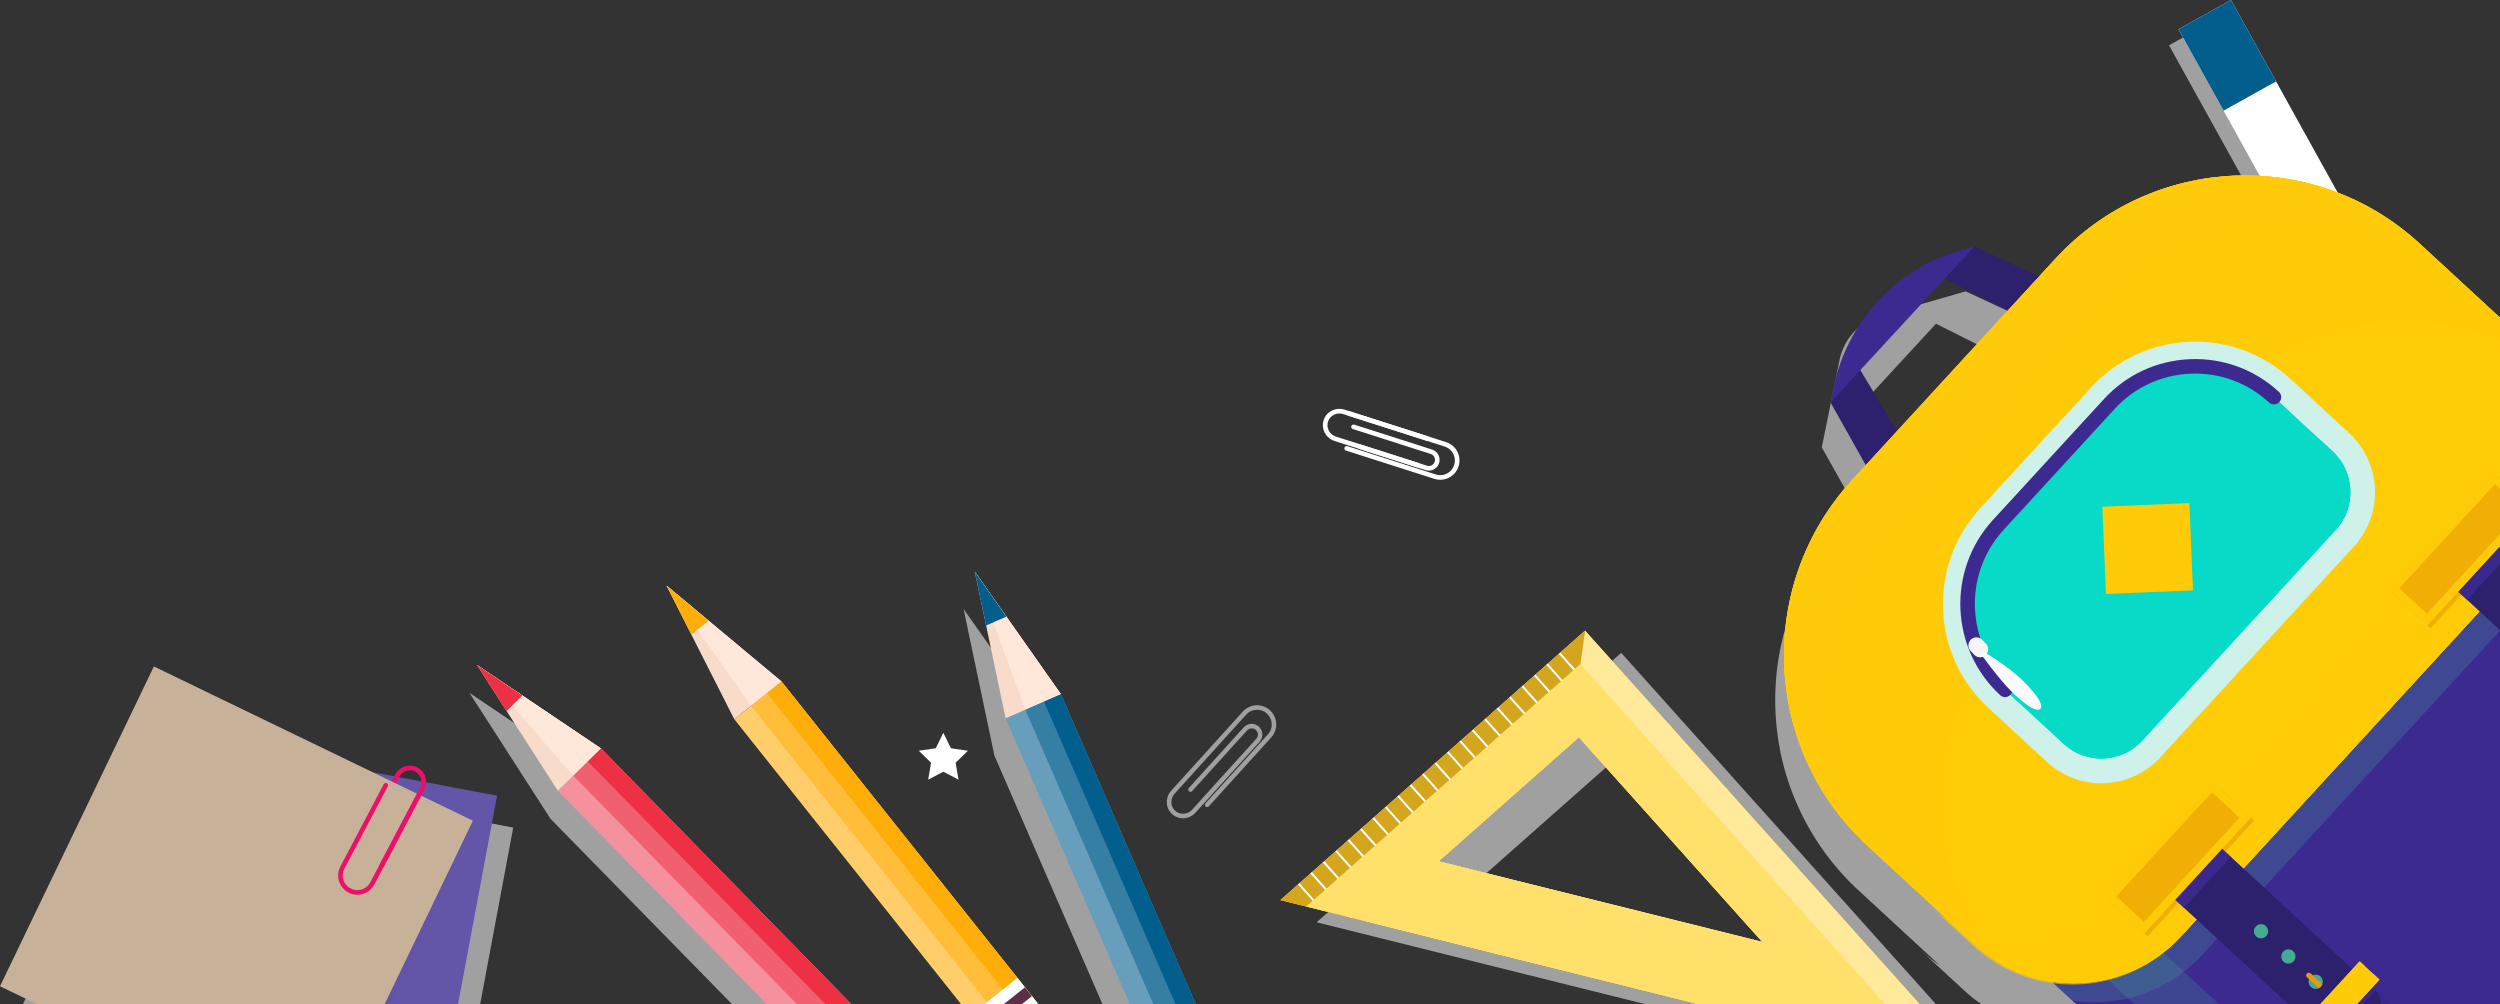 <?xml version="1.0" encoding="UTF-8"?><svg xmlns="http://www.w3.org/2000/svg" viewBox="0 0 1412.59 567.51"><rect x="0" y="0" width="1412.59" height="567.51" fill="#333333" stroke="none"/><defs><style>.cls-1{opacity:.24;}.cls-1,.cls-2,.cls-3,.cls-4,.cls-5,.cls-6,.cls-7,.cls-8,.cls-9,.cls-10,.cls-11,.cls-12{mix-blend-mode:multiply;}.cls-1,.cls-13,.cls-14{fill:#44ab92;}.cls-15,.cls-10{fill:#e79b04;}.cls-16{fill:#ffea9c;}.cls-16,.cls-17,.cls-18,.cls-14,.cls-19,.cls-20{mix-blend-mode:screen;}.cls-21{fill:#fff;}.cls-22{fill:#ee3045;}.cls-2{opacity:.42;}.cls-2,.cls-23{fill:#6355a7;}.cls-24,.cls-18,.cls-6,.cls-11{fill:#3c2a91;}.cls-3,.cls-17,.cls-25,.cls-7,.cls-8{fill:#ffcb08;}.cls-26{fill:#357ea4;}.cls-4{fill:#bf9806;}.cls-4,.cls-10{opacity:.6;}.cls-27{fill:#5a2f47;}.cls-28{isolation:isolate;}.cls-18{opacity:.72;}.cls-29{fill:#f5f6f5;}.cls-30{fill:#ffce6b;}.cls-31{fill:#c7b299;}.cls-14{opacity:.21;}.cls-5,.cls-12{fill:#ffe8d9;}.cls-32{fill:#f9dbca;}.cls-33{fill:#679ebb;}.cls-34{fill:#ee0f6a;}.cls-35{fill:#2d206d;}.cls-36{fill:#ffad08;}.cls-37{fill:#cef1ea;}.cls-38,.cls-20,.cls-39{fill:#07dbc8;}.cls-19{fill:#ffc310;opacity:.17;}.cls-40{fill:#ffe06b;}.cls-41{fill:#fbfbfb;}.cls-42{fill:#f16071;}.cls-43{fill:#fbffff;}.cls-6{opacity:.1;}.cls-7{opacity:.53;}.cls-44{fill:#025e8d;}.cls-8{opacity:.62;}.cls-9{fill:#bbb;opacity:.8;}.cls-45{fill:#ffbd39;}.cls-46{fill:#f5919c;}.cls-11{opacity:.85;}.cls-12{opacity:.19;}.cls-39{mix-blend-mode:overlay;}</style></defs><g class="cls-28"><g id="Ebene_2"><g id="Books"><g><g><polygon class="cls-9" points="1234.9 20.4 1255.23 9.08 1262.31 21.85 1315.85 118.48 1286.19 134.99 1251.06 71.6 1251.06 71.6 1225.57 25.6 1225.57 25.6 1225.57 25.6 1234.9 20.4"/><g><polygon class="cls-21" points="1230.92 16.52 1291.54 125.91 1321.2 109.4 1260.58 0 1230.92 16.52"/><polygon class="cls-44" points="1286.07 46 1256.41 62.52 1230.92 16.52 1260.58 0 1286.07 46"/></g></g><path class="cls-9" d="M685.31,448.31s0,0,0,0l26.41-29.17c2.24-2.48,2.06-6.32-.41-8.57-1.2-1.09-2.75-1.65-4.36-1.57-1.62,.08-3.1,.78-4.19,1.98l-31.05,34.3c-.31,.34-.4,.8-.28,1.21,.06,.22,.19,.43,.37,.6,.52,.47,1.33,.43,1.8-.09l31.05-34.3c.63-.7,1.49-1.1,2.43-1.15,.94-.05,1.83,.28,2.53,.91,1.43,1.3,1.54,3.53,.24,4.96l-3.21,3.55s0,0,0,0l-22.41,24.76-.79,.87h0s-9.84,10.87-9.84,10.87c-1.43,1.58-3.46,2.43-5.55,2.32-1.53-.08-2.93-.67-4.06-1.69-1.32-1.2-2.08-2.86-2.14-4.67-.06-1.83,.59-3.59,1.84-4.97l33.04-36.49s0,0,0,0l7.42-8.2c1.49-1.64,3.52-2.61,5.73-2.71,2.21-.11,4.33,.65,5.97,2.15,1.38,1.25,2.28,2.89,2.59,4.72,.44,2.55-.3,5.1-2.03,7.01l-35.26,38.95c-.47,.52-.43,1.33,.09,1.8,.52,.47,1.33,.43,1.8-.09l35.26-38.95c2.26-2.5,3.23-5.84,2.65-9.17-.42-2.4-1.59-4.53-3.39-6.17-2.14-1.95-4.91-2.95-7.81-2.81-2.89,.14-5.55,1.4-7.5,3.55l-38.54,42.58s0,0,0,0l-1.92,2.12c-1.7,1.87-2.58,4.28-2.5,6.78,.03,.76,.14,1.51,.34,2.22,.46,1.63,1.36,3.1,2.63,4.26,1.54,1.4,3.54,2.23,5.63,2.35,2.86,.15,5.62-.99,7.57-3.15l9.84-10.87Z"/><g><path class="cls-21" d="M807.35,265.92c-.62,0-1.25-.1-1.86-.29l-37.44-11.98c-.69-.22-1.06-.95-.85-1.64,.22-.69,.95-1.06,1.64-.85l37.44,11.98c.88,.28,1.82,.2,2.65-.22,.83-.43,1.44-1.15,1.72-2.04,.58-1.83-.43-3.8-2.25-4.38l-44.02-14.08c-.69-.22-1.06-.95-.85-1.64,.22-.69,.95-1.06,1.64-.85l44.02,14.08c3.2,1.02,4.97,4.46,3.95,7.66-.49,1.55-1.56,2.82-3.01,3.57-.87,.45-1.82,.68-2.78,.68Z"/><path class="cls-21" d="M813.82,271.1c-1.11,0-2.23-.17-3.32-.52l-49.98-15.99c-.69-.22-1.06-.95-.85-1.64,.22-.69,.95-1.06,1.64-.85l49.98,15.99c2.44,.78,5.06,.4,7.18-1.06,1.53-1.05,2.63-2.54,3.2-4.31,.67-2.11,.48-4.35-.53-6.32-1.01-1.96-2.73-3.42-4.83-4.09l-54.64-17.48c-.69-.22-1.06-.95-.85-1.64,.22-.69,.95-1.06,1.64-.85l54.64,17.48c2.76,.88,5.02,2.8,6.35,5.38,1.33,2.58,1.58,5.53,.7,8.3-.74,2.33-2.2,4.29-4.21,5.67-1.84,1.26-3.97,1.91-6.13,1.91Z"/><path class="cls-21" d="M801.34,264.23c-.13,0-.27-.02-.4-.06l-46.83-14.98c-2.78-.89-4.97-2.94-6.02-5.62-.78-1.99-.85-4.11-.21-6.13,.75-2.37,2.41-4.3,4.66-5.42,2.24-1.12,4.8-1.31,7.21-.54l46.83,14.98c.69,.22,1.06,.95,.85,1.64-.22,.69-.96,1.06-1.64,.85l-46.83-14.98c-1.76-.56-3.62-.43-5.25,.39-1.61,.81-2.8,2.18-3.34,3.88-.46,1.44-.41,2.96,.15,4.38,.76,1.95,2.36,3.44,4.39,4.08l46.83,14.98c.69,.22,1.06,.95,.85,1.64-.18,.55-.69,.91-1.24,.91Z"/></g><g><path class="cls-9" d="M249.49,457.22c-.71-2.41-2.3-4.38-4.49-5.53-1.84-.97-3.98-1.28-6.04-.87-.94,.19-1.84,.52-2.68,.98,0,0,0,0,0,0-1.65,.9-2.99,2.27-3.88,3.96l-.48,.92-12.18-2.29-123.67-59.79L12.88,567.51H271.29l18.7-99.91-40.13-7.55c.01-.95-.11-1.9-.38-2.83Zm-14.94-.06l.11-.22c.65-1.24,1.64-2.25,2.85-2.91,0,0,0,0,0,0,.62-.34,1.27-.58,1.95-.71,1.5-.3,3.01-.09,4.35,.62,1.57,.83,2.72,2.25,3.23,3.99,.16,.53,.24,1.08,.27,1.62l-12.76-2.4Z"/><polygon class="cls-23" points="55.15 567.51 258.79 567.51 280.87 449.58 84.16 412.57 55.15 567.51"/><polygon class="cls-2" points="84.16 412.57 55.15 567.51 221.19 567.51 267.21 463.73 182.1 431 84.16 412.57"/><path class="cls-34" d="M223.19,441.94c-.21,0-.41-.05-.61-.15-.64-.34-.88-1.13-.55-1.76l1.21-2.3c.89-1.69,2.23-3.06,3.89-3.97,.63-.35,1.42-.12,1.77,.52,.35,.63,.12,1.42-.52,1.77-1.2,.66-2.18,1.66-2.84,2.9l-1.21,2.3c-.23,.44-.69,.7-1.16,.7Z"/><g><path class="cls-34" d="M203.43,494.48c-.98,0-1.95-.24-2.83-.71-2.97-1.57-4.1-5.26-2.54-8.24l18.35-34.83c.34-.64,1.13-.88,1.76-.55,.64,.34,.88,1.13,.55,1.76l-18.35,34.83c-.9,1.7-.25,3.82,1.45,4.71,.82,.43,1.76,.52,2.64,.25,.89-.27,1.62-.88,2.05-1.7l21.58-40.95c.34-.64,1.13-.88,1.76-.55,.64,.34,.88,1.13,.55,1.76l-21.58,40.95c-.76,1.44-2.03,2.5-3.59,2.98-.59,.18-1.2,.27-1.8,.27Z"/><path class="cls-34" d="M201.45,483.21c-.21,0-.41-.05-.61-.15-.64-.34-.88-1.13-.55-1.76l21.75-41.28c.34-.64,1.13-.88,1.76-.55,.64,.34,.88,1.13,.55,1.76l-21.75,41.28c-.23,.44-.69,.7-1.16,.7Z"/></g><polygon class="cls-31" points="0 557.28 21.17 567.51 217.28 567.51 267.21 463.73 86.95 376.57 0 557.28"/><path class="cls-34" d="M201.91,505.58c-1.74,0-3.47-.43-5.06-1.27-2.16-1.14-3.83-2.92-4.83-5.15-1.39-3.09-1.28-6.57,.3-9.56l24.5-46.51c.34-.64,1.13-.88,1.76-.55,.64,.34,.88,1.13,.55,1.76l-24.5,46.51c-1.2,2.27-1.28,4.93-.22,7.27,.76,1.69,2.03,3.04,3.67,3.91,1.95,1.03,4.18,1.24,6.29,.59,2.11-.65,3.83-2.09,4.86-4.04l26.79-50.84c.34-.64,1.13-.88,1.76-.55,.64,.34,.88,1.13,.55,1.76l-26.79,50.84c-1.35,2.57-3.63,4.46-6.4,5.32-1.06,.33-2.14,.49-3.22,.49Z"/><path class="cls-34" d="M215.53,490.67c-.21,0-.41-.05-.61-.15-.64-.34-.88-1.13-.55-1.76l22.96-43.58c.34-.64,1.13-.88,1.76-.55,.64,.34,.88,1.13,.55,1.76l-22.96,43.58c-.23,.44-.69,.7-1.16,.7Z"/><path class="cls-34" d="M238.49,447.1c-.21,0-.41-.05-.61-.15-.64-.34-.88-1.13-.55-1.76,.86-1.64,1.06-3.5,.54-5.25-.51-1.74-1.65-3.15-3.22-3.98-1.33-.71-2.83-.92-4.32-.62-.68,.14-1.33,.38-1.95,.71-.63,.35-1.42,.12-1.77-.52-.35-.63-.12-1.42,.52-1.77,.85-.46,1.75-.79,2.69-.98,2.06-.41,4.21-.1,6.06,.87,2.2,1.16,3.79,3.13,4.5,5.55,.7,2.4,.44,4.96-.74,7.2-.23,.44-.69,.7-1.16,.7Z"/></g><g><path class="cls-9" d="M1412.59,209.44l-50.12-46.26c-.49-.45-.98-.89-1.47-1.34-.15-.14-.3-.27-.46-.41-.34-.3-.68-.61-1.02-.9-.19-.16-.38-.33-.56-.49-.31-.27-.62-.53-.93-.8-.2-.17-.41-.34-.61-.51-.3-.25-.6-.5-.9-.75-.21-.17-.42-.35-.63-.52-.3-.24-.59-.48-.89-.72-.21-.17-.43-.35-.65-.52-.3-.24-.59-.47-.89-.7-.22-.17-.43-.34-.65-.51-.3-.23-.6-.47-.91-.7-.21-.16-.43-.33-.64-.49-.31-.24-.62-.47-.94-.7-.21-.15-.41-.31-.62-.46-.33-.24-.67-.49-1-.73-.19-.14-.38-.27-.57-.41-.39-.28-.77-.55-1.16-.82-.14-.1-.28-.19-.41-.29-.53-.37-1.07-.73-1.6-1.1-.04-.03-.08-.05-.12-.08-.49-.33-.98-.66-1.48-.98-.17-.11-.34-.22-.51-.33-.37-.24-.74-.48-1.11-.71-.2-.13-.4-.25-.6-.38-.34-.21-.68-.43-1.02-.64-.22-.13-.43-.27-.65-.4-.33-.2-.66-.4-.99-.6-.22-.13-.45-.27-.67-.4-.33-.19-.65-.38-.98-.58-.23-.13-.45-.26-.68-.39-.33-.19-.66-.38-.98-.56-.22-.13-.45-.25-.68-.38-.33-.19-.67-.37-1.01-.55-.22-.12-.44-.24-.66-.36-.35-.19-.7-.37-1.05-.56-.21-.11-.42-.22-.63-.33-.38-.2-.76-.39-1.14-.59-.18-.09-.36-.19-.54-.28-.47-.24-.94-.47-1.41-.71-.09-.05-.18-.09-.28-.14-.57-.28-1.15-.56-1.73-.83-.06-.03-.13-.06-.2-.09-.5-.24-1.01-.47-1.51-.71-.17-.08-.34-.15-.51-.23-.4-.18-.8-.36-1.2-.54-.2-.09-.41-.18-.62-.27-.37-.16-.74-.32-1.11-.48-.22-.09-.44-.19-.66-.28-.36-.15-.72-.3-1.08-.45-.23-.09-.45-.18-.68-.28-.36-.15-.71-.29-1.07-.43-.23-.09-.45-.18-.68-.27-.36-.14-.72-.28-1.08-.42-.22-.09-.45-.17-.67-.25-.37-.14-.74-.28-1.11-.41-.21-.08-.43-.16-.64-.24-.39-.14-.78-.28-1.17-.42-.2-.07-.39-.14-.59-.21-.43-.15-.87-.3-1.31-.45-.15-.05-.3-.1-.46-.15-1.19-.4-2.39-.78-3.6-1.15-.07-.02-.13-.04-.2-.06-.53-.16-1.05-.32-1.58-.47-.16-.05-.33-.09-.49-.14-.43-.12-.86-.25-1.3-.37-.2-.05-.39-.11-.59-.16-.4-.11-.81-.22-1.21-.32-.21-.06-.42-.11-.64-.16-.39-.1-.78-.2-1.17-.3-.22-.05-.44-.11-.66-.16-.39-.09-.77-.19-1.16-.28-.22-.05-.44-.1-.66-.15-.39-.09-.78-.18-1.18-.27-.21-.05-.43-.09-.64-.14-.4-.09-.81-.17-1.21-.26-.2-.04-.4-.08-.6-.13-.43-.09-.86-.17-1.3-.26-.17-.03-.34-.07-.52-.1-.5-.1-1-.19-1.5-.28-.11-.02-.21-.04-.32-.06-1.24-.22-2.48-.42-3.72-.61-.06,0-.13-.02-.19-.03-.54-.08-1.09-.16-1.63-.23-.15-.02-.3-.04-.46-.06-.46-.06-.92-.12-1.38-.18-.19-.02-.37-.04-.56-.07-.43-.05-.85-.1-1.28-.15-.2-.02-.4-.04-.61-.07-.41-.04-.83-.09-1.24-.13-.21-.02-.42-.04-.62-.06-.41-.04-.82-.08-1.23-.11-.21-.02-.41-.04-.62-.05-.42-.03-.83-.07-1.25-.1-.2-.01-.4-.03-.6-.04-.43-.03-.87-.06-1.3-.08-.18-.01-.36-.02-.54-.03-.47-.03-.94-.05-1.41-.07-.14,0-.29-.01-.43-.02-.57-.02-1.13-.05-1.7-.06-.05,0-.09,0-.14,0-1.26-.04-2.52-.06-3.78-.07-.07,0-.14,0-.21,0-.54,0-1.09,0-1.63,0-.15,0-.3,0-.45,0-.47,0-.93,.01-1.4,.02-.18,0-.36,0-.54,.01-.44,.01-.87,.02-1.31,.04-.2,0-.39,.01-.59,.02-.42,.02-.85,.03-1.27,.05-.2,0-.4,.02-.6,.03-.42,.02-.84,.04-1.26,.07-.2,.01-.39,.02-.59,.04-.43,.03-.85,.06-1.28,.09-.19,.01-.38,.03-.57,.04-.45,.03-.89,.07-1.34,.11-.17,.01-.33,.03-.5,.04-.49,.04-.98,.09-1.47,.14-.12,.01-.24,.02-.36,.03-1.2,.12-2.41,.26-3.61,.41,0,0-.01,0-.02,0-.6,.07-1.19,.15-1.79,.23,0,0,0,0,0,0-.55,.08-1.09,.15-1.64,.24-1.19,.18-2.37,.37-3.55,.57,0,0,0,0,0,0-.58,.1-1.15,.2-1.72,.31-1.15,.21-2.29,.44-3.44,.69-2.29,.49-4.57,1.03-6.83,1.62,0,0,0,0,0,0-.72,.19-1.44,.39-2.16,.59-.19,.05-.39,.11-.58,.17-.61,.17-1.23,.35-1.84,.54-.12,.04-.24,.07-.36,.11-.71,.21-1.42,.44-2.13,.66-.18,.06-.36,.12-.54,.17-.58,.19-1.15,.38-1.73,.57-.17,.06-.33,.11-.5,.17-.7,.24-1.41,.48-2.11,.73-.15,.05-.29,.11-.44,.16-.58,.21-1.16,.42-1.74,.64-.19,.07-.37,.14-.56,.21-.7,.27-1.4,.54-2.1,.81-.07,.03-.14,.06-.21,.09-.63,.25-1.27,.51-1.9,.78-.19,.08-.38,.16-.57,.24-.63,.27-1.26,.54-1.89,.81-.07,.03-.14,.06-.21,.09-.69,.3-1.38,.61-2.06,.93-.18,.08-.36,.17-.54,.25-.56,.26-1.13,.53-1.69,.8-.14,.07-.28,.13-.42,.2-.68,.33-1.35,.66-2.02,1-.16,.08-.32,.16-.47,.24-.55,.28-1.09,.56-1.64,.85-.17,.09-.34,.18-.51,.27-.67,.35-1.33,.71-2,1.07-.11,.06-.22,.12-.33,.18-.57,.31-1.13,.63-1.7,.95-.18,.1-.36,.21-.54,.31-.66,.38-1.32,.77-1.98,1.16,0,0,0,0,0,0-.66,.39-1.31,.79-1.96,1.19-.18,.11-.35,.22-.53,.33-.55,.35-1.11,.7-1.66,1.05-.11,.07-.21,.14-.32,.2-.64,.42-1.28,.84-1.91,1.26-.16,.11-.32,.22-.48,.33-.52,.35-1.03,.7-1.54,1.06-.15,.1-.3,.21-.44,.31-.63,.44-1.25,.88-1.87,1.33-.13,.09-.26,.19-.39,.28-.51,.38-1.03,.76-1.54,1.14-.16,.12-.33,.25-.49,.37-.62,.47-1.23,.94-1.84,1.42-.06,.05-.13,.1-.19,.15-.56,.44-1.11,.88-1.66,1.32-.17,.13-.33,.27-.5,.4-.55,.45-1.09,.9-1.64,1.36-.06,.05-.12,.1-.19,.15-.6,.5-1.19,1.01-1.78,1.53-.16,.14-.31,.27-.47,.41-.49,.43-.97,.86-1.45,1.3-.12,.11-.24,.22-.36,.33-.58,.53-1.15,1.06-1.73,1.6-.13,.13-.27,.25-.4,.38-.47,.44-.93,.89-1.39,1.33-.14,.14-.29,.28-.43,.42-.56,.55-1.13,1.11-1.68,1.67-.09,.09-.18,.19-.27,.28-.48,.49-.95,.98-1.43,1.47-.15,.16-.3,.31-.45,.47-.55,.58-1.1,1.17-1.65,1.76l-9.15,9.96-36.57-16.99-48.4,13.93c-11.62,3.34-20.41,12.88-22.83,24.76l-10.06,49.46,19.92,35.48-7.67,8.35s0,0,0,0c-.59,.64-1.17,1.29-1.75,1.94-.13,.15-.27,.3-.4,.45-.57,.64-1.13,1.29-1.68,1.94-.08,.09-.15,.18-.23,.27-.5,.59-.99,1.19-1.48,1.78-.12,.14-.23,.28-.35,.43-.53,.66-1.06,1.31-1.58,1.98-.1,.13-.21,.26-.31,.4-.46,.6-.92,1.19-1.38,1.8-.09,.12-.18,.23-.26,.35-.5,.67-1,1.35-1.49,2.03-.11,.16-.22,.31-.34,.47-.46,.65-.92,1.29-1.37,1.95-.04,.06-.08,.11-.12,.17-.48,.69-.95,1.39-1.42,2.09-.11,.16-.22,.33-.33,.49-.46,.7-.92,1.4-1.37,2.11-.04,.06-.07,.12-.11,.18-.42,.66-.83,1.33-1.24,2-.1,.16-.2,.32-.3,.48-.43,.71-.85,1.42-1.26,2.13-.07,.12-.14,.25-.21,.37-.37,.64-.73,1.28-1.09,1.92-.08,.14-.16,.28-.24,.43-.4,.72-.79,1.44-1.17,2.16-.08,.16-.17,.31-.25,.47-.35,.66-.69,1.33-1.03,1.99-.05,.1-.1,.2-.15,.3-.37,.73-.73,1.47-1.09,2.21-.08,.17-.17,.35-.25,.52-.36,.75-.71,1.5-1.06,2.25,0,0,0,.01,0,.02-.34,.75-.68,1.51-1.01,2.27-.08,.18-.15,.35-.23,.53-.32,.75-.64,1.5-.95,2.25-.04,.1-.08,.21-.13,.31-.28,.68-.56,1.37-.82,2.06-.06,.16-.13,.33-.19,.49-.29,.75-.58,1.51-.86,2.26-.06,.15-.11,.3-.17,.45-.25,.68-.49,1.36-.73,2.04-.05,.13-.09,.26-.14,.4-.26,.76-.52,1.53-.77,2.29-.06,.17-.11,.35-.17,.52-.23,.73-.47,1.46-.69,2.19-.02,.06-.04,.13-.06,.19-.24,.78-.46,1.56-.69,2.34-.05,.18-.1,.37-.16,.55-.22,.78-.44,1.56-.64,2.35-.02,.07-.03,.13-.05,.2-.19,.74-.38,1.47-.56,2.21-.04,.18-.09,.36-.13,.54-.19,.78-.37,1.56-.55,2.34-.03,.14-.06,.27-.09,.41-.15,.7-.3,1.4-.45,2.1-.03,.16-.06,.31-.1,.47-.16,.78-.31,1.57-.46,2.35-.03,.17-.06,.34-.09,.51-.13,.72-.26,1.44-.38,2.16-.02,.11-.04,.21-.05,.32-.13,.79-.25,1.59-.37,2.38-.03,.18-.05,.37-.08,.55-.12,.81-.23,1.61-.33,2.42,0,0,0,0,0,0-.07,.58-.14,1.16-.21,1.74-.01,.11-.02,.22-.03,.32-.05,.48-.11,.95-.15,1.43-.01,.12-.02,.24-.03,.36-.05,.47-.09,.93-.13,1.4,0,.1-.02,.2-.03,.3-.04,.49-.08,.97-.12,1.46,0,.06,0,.12-.01,.17-.04,.53-.08,1.06-.11,1.59,0,.02,0,.04,0,.06-.15,2.33-.25,4.66-.29,6.99h0s0,.03,0,.04c-.04,2.26-.03,4.52,.04,6.78,0,.02,0,.04,0,.06,0,0,0,0,0,0,.02,.6,.04,1.2,.06,1.81,0,.16,.02,.32,.02,.48,.02,.43,.04,.86,.06,1.28,.01,.2,.02,.4,.04,.6,.02,.39,.04,.77,.07,1.16,.01,.22,.03,.44,.05,.65,.03,.37,.05,.74,.08,1.11,.02,.24,.04,.47,.06,.71,.03,.35,.06,.7,.09,1.05,.02,.25,.05,.5,.07,.74,.03,.34,.06,.68,.1,1.02,.03,.25,.05,.51,.08,.76,.04,.33,.07,.66,.11,1,.03,.26,.06,.51,.09,.77,.04,.33,.08,.66,.12,.98,.03,.26,.07,.52,.1,.78,.04,.32,.08,.65,.13,.97,.04,.26,.07,.52,.11,.78,.05,.32,.09,.65,.14,.97,.04,.26,.08,.53,.12,.79,.05,.32,.1,.64,.15,.96,.04,.27,.09,.53,.13,.8,.05,.32,.11,.63,.16,.95,.05,.27,.1,.53,.14,.8,.06,.31,.11,.63,.17,.94,.05,.27,.1,.53,.15,.8,.06,.31,.12,.63,.18,.94,.05,.27,.11,.53,.16,.8,.06,.31,.13,.62,.19,.93,.06,.27,.12,.54,.18,.81,.07,.31,.13,.62,.2,.93,.06,.27,.12,.54,.19,.81,.07,.31,.14,.61,.21,.92,.06,.27,.13,.54,.2,.81,.07,.31,.15,.61,.23,.92,.07,.27,.14,.54,.21,.8,.08,.3,.16,.61,.24,.91,.07,.27,.14,.54,.22,.81,.08,.3,.16,.6,.25,.9,.07,.27,.15,.54,.23,.81,.08,.3,.17,.6,.26,.9,.08,.27,.16,.54,.24,.81,.09,.3,.18,.6,.27,.9,.08,.27,.16,.53,.25,.8,.09,.3,.19,.6,.28,.9,.08,.27,.17,.53,.26,.8,.1,.3,.19,.6,.29,.89,.09,.27,.18,.53,.27,.8,.1,.3,.2,.59,.3,.89,.09,.27,.18,.53,.28,.8,.1,.3,.21,.59,.31,.88,.09,.27,.19,.53,.29,.8,.11,.29,.21,.59,.32,.88,.1,.26,.2,.53,.3,.79,.11,.29,.22,.58,.33,.88,.1,.26,.2,.53,.31,.79,.11,.29,.23,.58,.34,.87,.1,.26,.21,.53,.32,.79,.12,.29,.24,.58,.36,.87,.11,.26,.22,.52,.33,.78,.12,.29,.24,.58,.37,.87,.11,.26,.22,.52,.34,.78,.12,.29,.25,.57,.38,.86,.11,.26,.23,.52,.35,.78,.13,.29,.26,.57,.39,.86,.12,.26,.24,.52,.36,.78,.13,.28,.26,.57,.4,.85,.12,.26,.24,.52,.37,.77,.14,.28,.27,.56,.41,.85,.13,.26,.25,.51,.38,.77,.14,.28,.28,.56,.42,.84,.13,.25,.26,.51,.39,.76,.14,.28,.29,.56,.43,.84,.13,.25,.26,.51,.4,.76,.15,.28,.3,.56,.44,.84,.13,.25,.27,.5,.41,.76,.15,.28,.3,.56,.46,.83,.14,.25,.28,.5,.42,.75,.15,.28,.31,.55,.47,.83,.14,.25,.28,.5,.43,.75,.16,.28,.32,.55,.48,.82,.14,.25,.29,.49,.43,.74,.16,.27,.33,.55,.49,.82,.15,.24,.29,.49,.44,.73,.17,.27,.33,.55,.5,.82,.15,.24,.3,.49,.45,.73,.17,.27,.34,.54,.51,.81,.15,.24,.31,.48,.46,.72,.17,.27,.35,.54,.53,.81,.16,.24,.31,.48,.47,.72,.18,.27,.36,.54,.54,.81,.16,.24,.32,.47,.48,.71,.18,.27,.37,.53,.55,.8,.16,.24,.32,.47,.49,.71,.19,.27,.37,.53,.56,.8,.17,.23,.33,.47,.5,.7,.19,.27,.38,.53,.57,.79,.17,.23,.33,.46,.5,.69,.19,.26,.39,.53,.59,.79,.17,.23,.34,.45,.51,.68,.2,.26,.4,.53,.6,.79,.17,.22,.34,.45,.52,.67,.2,.26,.41,.52,.61,.78,.18,.22,.35,.45,.53,.67,.21,.26,.42,.52,.63,.78,.18,.22,.35,.44,.53,.66,.21,.26,.43,.52,.64,.78,.18,.22,.36,.43,.54,.65,.22,.26,.44,.52,.66,.78,.18,.21,.36,.42,.54,.63,.23,.26,.46,.52,.68,.79,.18,.21,.36,.41,.54,.62,.23,.26,.47,.53,.7,.79,.18,.2,.36,.4,.54,.6,.24,.26,.48,.52,.72,.79,.18,.2,.36,.4,.55,.59,.25,.27,.5,.53,.75,.8,.18,.19,.36,.38,.53,.57,.26,.27,.53,.55,.79,.82,.17,.18,.34,.36,.51,.53,.28,.28,.56,.56,.84,.85,.16,.16,.33,.33,.49,.49,.3,.3,.6,.59,.9,.89,.15,.15,.3,.3,.45,.44,.35,.34,.7,.67,1.05,1.01,.11,.1,.21,.2,.32,.3,.46,.44,.92,.87,1.39,1.3l45.98,42.44c-3.68-2.44-7.23-5.2-10.58-8.29l24.36,22.48c3.1,2.86,6.37,5.44,9.76,7.74h292.87V209.44Zm-345.54,59.6l-20.76-34.49,47.62-51.64,35.76,17.95-62.62,68.17Z"/><path class="cls-24" d="M1412.59,205.1l-15.9-14.68c-72.36-66.79-186.08-62.09-252.71,10.45l-47.7,51.93c-66.63,72.54-61.94,186.53,10.42,253.32l66.5,61.38h239.39V205.1Z"/><path class="cls-14" d="M1412.59,229.09l-33.45-30.88c-69.26-63.93-175.38-62.41-235.8,3.37l-43.26,47.1c-60.43,65.79-53.19,171.92,16.07,235.85l89.89,82.97h206.55V229.09Z"/><path class="cls-24" d="M1412.59,276.18l-76.21-70.34c-64.37-59.42-157.95-63.49-207.95-9.05l-35.8,38.97c-50,54.44-38.24,147.59,26.13,207l135.16,124.75h158.66V276.18Z"/><path class="cls-6" d="M1412.59,551.67c-15.73-2.9-30.73-8.28-44.03-17.29-10.92-7.4-20.28-17.01-27.87-27.81-25.36-36.07-28.34-84.75-10.78-124.73,5.54-12.6,7.12-15.4-7.43-17.84-12.45-2.09-26.37-1.1-38.85,0-24.1,2.12-47.87,8.16-70.01,17.98-34.22,15.17-63.53,38.56-89.15,66.06l129.45,119.48h158.66v-15.84Z"/><path class="cls-1" d="M1412.59,205.1l-15.9-14.68c-72.36-66.79-186.08-62.09-252.71,10.45l-47.7,51.93c-66.63,72.54-61.94,186.53,10.42,253.32l64.17,59.23c26.33,4.01,54.1-4.75,73.49-25.87l168.22-183.14V205.1Z"/><g><polygon class="cls-35" points="1034.32 227.38 1063.11 278.68 1076.15 250.68 1051.15 209.13 1042.59 211.78 1034.32 227.38"/><polygon class="cls-35" points="1115.6 139.24 1168.87 163.99 1142.05 179.22 1098.77 157.49 1100.73 148.73 1115.6 139.24"/><path class="cls-24" d="M1035.98,219.18l-1.67,8.2,81.28-88.14-7.9,2.27c-36.51,10.51-64.15,40.44-71.72,77.67Z"/></g><path class="cls-25" d="M1412.59,179.54l-45.27-41.78c-59.23-54.67-151.47-50.86-206.01,8.52l-114.76,124.93c-54.54,59.38-50.74,151.84,8.5,206.51l60.49,55.83c33.68,31.09,86.12,28.92,117.13-4.84l179.92-195.88V179.54Z"/><path class="cls-3" d="M1412.59,179.54l-45.27-41.78c-59.23-54.67-151.47-50.86-206.01,8.52l-114.76,124.93c-54.54,59.38-50.74,151.84,8.5,206.51l60.49,55.83c33.68,31.09,86.12,28.92,117.13-4.84l179.92-195.88V179.54Z"/><path class="cls-3" d="M1412.59,179.54l-45.27-41.78c-59.23-54.67-151.47-50.86-206.01,8.52l-114.76,124.93c-54.54,59.38-50.74,151.84,8.5,206.51l60.49,55.83c33.68,31.09,86.12,28.92,117.13-4.84l179.92-195.88V179.54Z"/><path class="cls-7" d="M1412.59,192.11c-54.71-22.27-119.78-9.67-162.14,36.44l-114.76,124.93c-49.42,53.8-50.94,134.76-6.72,190.17,33.02,19.94,76.56,14.59,103.69-14.95l179.92-195.88V192.11Z"/><path class="cls-19" d="M1412.59,179.54l-45.27-41.78c-32.36-29.87-74.58-42.28-115.11-37.71-1.2,.13-2.39,.28-3.59,.45-1.09,.15-2.18,.31-3.27,.49-.64,.1-1.28,.21-1.92,.32-.58,.1-1.15,.2-1.72,.31-1.15,.21-2.29,.44-3.44,.69-2.29,.49-4.57,1.03-6.83,1.62-26.06,6.85-50.52,21.01-70.12,42.35l-114.76,124.93c-21.3,23.19-33.71,51.44-37.38,80.5-.07,.58-.14,1.16-.21,1.74-.54,4.69-.84,9.39-.93,14.1-.04,2.3-.03,4.59,.04,6.89,0,.01,0,.03,0,.04,1.11,37.97,16.9,75.47,46.98,103.23l15.94,14.72c-47.12-55.45-46.61-138.7,3.85-193.64l114.76-124.93c54.54-59.38,146.77-63.19,206.01-8.52l16.98,15.67v-1.47Z"/><g><path class="cls-8" d="M1412.59,283.28c-1.57,2.07-3.25,4.08-5.04,6.03l-199.97,217.71c-31.01,33.76-83.45,35.93-117.13,4.84l24.36,22.48c33.68,31.09,86.12,28.92,117.13-4.84l180.65-196.67v-49.55Z"/><path class="cls-8" d="M1412.59,181.01l-9.87-9.11c3.66,3.38,6.95,7.02,9.87,10.86v-1.75Z"/></g><path class="cls-37" d="M1220.65,427.91l109.33-119.03c16.95-18.46,15.77-47.2-2.64-64.19l-33.07-30.52c-32.39-29.89-82.81-27.81-112.63,4.66l-62.74,68.31c-29.82,32.46-27.74,83.02,4.65,112.91l33.07,30.52c18.41,17,47.08,15.81,64.04-2.65Z"/><path class="cls-38" d="M1317.93,254.93l-33.07-30.52c-26.74-24.68-68.37-22.96-92.99,3.85l-62.74,68.31c-24.62,26.8-22.9,68.54,3.84,93.22l33.07,30.52c12.77,11.78,32.64,10.96,44.4-1.84l109.33-119.03c11.75-12.8,10.93-32.72-1.83-44.51Z"/><path class="cls-39" d="M1317.93,254.93l-7.47-6.89c8.4,11.87,7.7,28.4-2.53,39.54l-109.33,119.03c-11.75,12.8-31.63,13.62-44.4,1.84l-27.78-25.64c1.98,2.45,4.16,4.78,6.54,6.98l33.07,30.52c12.77,11.78,32.64,10.96,44.4-1.84l109.33-119.03c11.75-12.8,10.93-32.72-1.83-44.51Z"/><path class="cls-20" d="M1129.12,296.56l62.74-68.31c24.58-26.76,66.3-28.49,92.99-3.85l12.23,11.29c-26.7-24.64-68.41-22.92-92.99,3.85l-62.74,68.31c-24.58,26.76-22.86,68.58,3.84,93.22l-12.23-11.29c-26.7-24.64-28.42-66.46-3.84-93.22Z"/><path class="cls-24" d="M1132.96,393.89c-1,0-1.99-.36-2.78-1.09-28.36-26.17-30.18-70.59-4.08-99.02l62.74-68.31c12.63-13.75,29.88-21.75,48.57-22.52,18.68-.77,36.52,5.78,50.24,18.44,1.67,1.54,1.77,4.14,.23,5.8-1.54,1.67-4.14,1.77-5.8,.23-12.1-11.17-27.85-16.94-44.33-16.27-16.49,.68-31.71,7.74-42.85,19.87l-62.74,68.31c-23.05,25.1-21.44,64.31,3.6,87.42,1.67,1.54,1.77,4.14,.23,5.8-.81,.88-1.91,1.32-3.02,1.32Z"/><g><path class="cls-29" d="M1120.04,361.52l2.07,2.13c1.75,1.8,1.71,4.71-.09,6.46h0c-1.8,1.75-4.7,1.71-6.45-.09l-2.07-2.14c-1.75-1.8-1.71-4.71,.09-6.46h0c1.8-1.75,4.7-1.71,6.45,.09Z"/><path class="cls-41" d="M1142.87,384.49c9.13,8.94,11.73,14.26,10.02,16.01-1.71,1.75-7.07-.72-16.2-9.66-7.46-7.3-17.87-21.96-17.87-21.96l1.1-1.12s13.83,7.8,22.96,16.74Z"/></g><rect class="cls-25" x="1188.91" y="285.22" width="49.22" height="49.34" transform="translate(2438.81 569.37) rotate(177.63)"/><g><polygon class="cls-10" points="1412.59 269.86 1411.29 268.66 1350.96 334.35 1373.36 355.02 1412.59 312.31 1412.59 269.86"/><g><polygon class="cls-35" points="1412.59 302.87 1402.26 293.33 1375.8 322.14 1412.59 356.1 1412.59 302.87"/><polygon class="cls-11" points="1400.25 295.53 1375.8 322.14 1393.96 338.9 1412.59 318.62 1412.59 302.87 1402.26 293.33 1400.25 295.53"/></g><polygon class="cls-25" points="1412.59 269.86 1409.47 266.98 1349.14 332.67 1371.54 353.34 1412.59 308.65 1412.59 269.86"/><polygon class="cls-10" points="1412.59 276.18 1409.74 273.55 1355.69 332.4 1371.27 346.78 1412.59 301.79 1412.59 276.18"/></g><g><polygon class="cls-10" points="1213.47 529.1 1273.8 463.41 1251.4 442.74 1191.07 508.42 1213.47 529.1"/><g><polygon class="cls-35" points="1350.82 567.51 1242.37 467.41 1215.91 496.22 1293.15 567.51 1350.82 567.51"/><polygon class="cls-18" points="1345.35 567.51 1350.82 567.51 1343.77 561.01 1345.35 567.51"/><polygon class="cls-11" points="1260.53 484.17 1234.07 512.98 1215.91 496.22 1242.37 467.41 1260.53 484.17"/><ellipse class="cls-13" cx="1308.46" cy="554.71" rx="4.02" ry="4.03"/><path class="cls-13" d="M1290.29,543.41c1.63,1.51,4.17,1.4,5.67-.23,1.5-1.64,1.4-4.18-.23-5.69-1.63-1.51-4.17-1.4-5.67,.23-1.5,1.64-1.4,4.18,.23,5.69Z"/><path class="cls-13" d="M1274.84,529.15c1.63,1.51,4.17,1.4,5.67-.23,1.5-1.64,1.4-4.18-.23-5.69-1.63-1.51-4.17-1.4-5.67,.23-1.5,1.64-1.4,4.18,.23,5.69Z"/><polygon class="cls-11" points="1335.01 567.51 1342.27 559.61 1331.07 549.28 1314.32 567.51 1335.01 567.51"/><path class="cls-15" d="M1303.45,550.1c.56-.61,1.52-.65,2.13-.09l1.16,1.07,3.92,3.62,1.56,1.44c-.18,.47-.44,.92-.8,1.31-.36,.39-.78,.7-1.24,.91l-1.07-.99-4.41-4.07-1.16-1.07c-.61-.56-.65-1.52-.09-2.13Z"/><polygon class="cls-25" points="1331.63 567.51 1344.49 553.51 1333.29 543.17 1310.93 567.51 1331.63 567.51"/><polygon class="cls-17" points="1316.11 567.51 1336.1 545.76 1333.29 543.17 1310.93 567.51 1316.11 567.51"/><polygon class="cls-3" points="1331.63 567.51 1344.49 553.51 1340.95 550.23 1325.08 567.51 1331.63 567.51"/></g><polygon class="cls-25" points="1211.65 527.42 1271.98 461.74 1249.58 441.06 1189.25 506.75 1211.65 527.42"/><polygon class="cls-10" points="1265.43 462.01 1249.85 447.62 1195.79 506.47 1211.38 520.86 1265.43 462.01"/></g></g><g><polygon class="cls-9" points="335.39 438.71 335.39 438.71 265.27 391.5 265.27 391.5 265.27 391.5 265.27 391.5 265.27 391.5 282.02 417.54 282.02 417.54 311.06 462.66 413.73 567.51 461.51 567.51 335.39 438.71"/><g><polygon class="cls-32" points="269.5 375.73 339.62 422.94 315.28 446.89 269.5 375.73"/><polygon class="cls-5" points="269.5 375.73 269.5 375.73 269.5 375.73 339.62 422.94 323.96 438.35 269.5 375.73"/><polygon class="cls-5" points="269.5 375.73 269.5 375.73 269.5 375.73 339.62 422.94 332.12 430.32 269.5 375.73"/><polygon class="cls-12" points="332.12 430.32 323.96 438.35 269.5 375.73 269.5 375.73 269.5 375.73 332.12 430.32"/><polygon class="cls-22" points="295.16 393.01 269.5 375.73 286.25 401.77 295.16 393.01"/><g><polygon class="cls-46" points="339.62 422.94 315.28 446.89 433.4 567.51 481.18 567.51 339.62 422.94"/><polygon class="cls-42" points="339.62 422.94 323.96 438.35 450.43 567.51 481.18 567.51 339.62 422.94"/><polygon class="cls-22" points="339.62 422.94 332.15 430.29 466.51 567.51 481.18 567.51 339.62 422.94"/></g></g></g><g><polygon class="cls-32" points="376.61 330.91 441.54 385.07 414.89 406.39 376.61 330.91"/><polygon class="cls-5" points="376.61 330.91 376.61 330.91 376.61 330.91 441.54 385.07 424.38 398.79 376.61 330.91"/><polygon class="cls-5" points="376.61 330.91 376.61 330.91 376.61 330.91 441.54 385.07 433.33 391.64 376.61 330.91"/><polygon class="cls-12" points="433.33 391.64 424.38 398.79 376.61 330.91 376.61 330.91 376.61 330.91 433.33 391.64"/><polygon class="cls-36" points="400.37 350.73 376.61 330.91 390.62 358.53 400.37 350.73"/><g><polygon class="cls-30" points="441.54 385.07 414.89 406.39 543.15 567.51 586.77 567.51 441.54 385.07"/><polygon class="cls-45" points="441.54 385.07 424.38 398.79 558.7 567.51 586.77 567.51 441.54 385.07"/><polygon class="cls-36" points="441.54 385.07 433.36 391.61 573.38 567.51 586.77 567.51 441.54 385.07"/><polygon class="cls-43" points="574.84 552.53 556.11 567.51 586.77 567.51 574.84 552.53"/><polygon class="cls-27" points="567.06 567.51 577.26 567.51 583.07 562.86 579.1 557.88 567.06 567.51"/></g></g><g><polygon class="cls-9" points="593.13 413.29 593.13 413.29 544.45 344.1 544.45 344.1 544.45 344.1 544.45 344.1 544.45 344.1 550.83 374.42 550.83 374.42 561.88 426.95 573.02 422.08 573.02 422.08 561.88 426.95 622.99 567.51 660.19 567.51 593.13 413.29"/><g><polygon class="cls-32" points="550.81 323.1 599.49 392.3 568.23 405.96 550.81 323.1"/><polygon class="cls-5" points="550.81 323.11 550.81 323.1 550.81 323.11 599.49 392.3 579.37 401.09 550.81 323.11"/><polygon class="cls-5" points="550.81 323.1 550.81 323.1 550.81 323.11 599.49 392.3 589.86 396.51 550.81 323.1"/><polygon class="cls-12" points="589.86 396.51 579.37 401.09 550.81 323.11 550.81 323.1 550.81 323.1 589.86 396.51"/><polygon class="cls-44" points="568.62 348.43 550.81 323.1 557.18 353.42 568.62 348.43"/><g><polygon class="cls-33" points="599.49 392.3 568.23 405.96 638.47 567.51 675.67 567.51 599.49 392.3"/><polygon class="cls-26" points="599.49 392.3 579.37 401.09 651.73 567.51 675.67 567.51 599.49 392.3"/><polygon class="cls-44" points="599.49 392.3 589.9 396.49 664.25 567.51 675.67 567.51 599.49 392.3"/></g></g></g><g><path class="cls-9" d="M916.02,368.89l-21.02,18.59-.8,.71-20.85,18.44-.26,.23-6.16,5.45-.16,.14-13.87,12.27-.85,.76-20.2,17.86-.85,.76-6.16,5.45-.34,.3-7.22,6.39-.31,.27-6.89,6.1-.12,.11-13.18,11.65h0l-.85,.76-13.18,11.65-.85,.76h0l-13.7,12.12-.33,.29-6.16,5.45-.85,.76h0s-16.92,14.97-16.92,14.97l186.29,46.41h163.77l-177.94-198.62Zm-66.03,115.53l62.54-55.3,103.61,115.65-182.88-45.56,16.73-14.79Z"/><g><path class="cls-25" d="M895.64,356.35l-172.12,152.21,236.64,58.95h124.65l-189.18-211.16Zm-3.49,60.22l103.61,115.65-182.88-45.56,79.26-70.1Z"/><path class="cls-16" d="M895.64,356.35l-172.12,152.21,236.64,58.95h124.65l-189.18-211.16Zm-3.49,60.22l103.61,115.65-182.88-45.56,79.26-70.1Z"/><polygon class="cls-10" points="771.51 520.52 885.58 406.34 892.97 375.2 895.64 356.35 723.52 508.56 771.51 520.52"/><polygon class="cls-4" points="771.51 520.52 885.58 406.34 892.97 375.2 895.64 356.35 723.52 508.56 771.51 520.52"/><g><polygon class="cls-21" points="776.38 461.81 775.53 462.57 801 491 801.81 490.19 776.38 461.81"/><polygon class="cls-21" points="783.4 455.61 782.55 456.36 807.63 484.37 808.44 483.56 783.4 455.61"/><polygon class="cls-21" points="790.42 449.4 789.56 450.16 814.26 477.73 815.07 476.92 790.42 449.4"/><polygon class="cls-21" points="797.43 443.2 796.58 443.95 820.89 471.09 821.7 470.28 797.43 443.2"/><polygon class="cls-21" points="769.37 468.02 768.51 468.77 794.37 497.64 795.18 496.83 769.37 468.02"/><polygon class="cls-21" points="804.45 436.99 803.6 437.75 827.52 464.46 828.33 463.65 804.45 436.99"/><polygon class="cls-21" points="746.38 514.26 748.35 514.75 734.28 499.05 733.43 499.8 746.38 514.26"/><polygon class="cls-21" points="741.3 492.84 740.44 493.6 762.57 518.29 764.54 518.78 741.3 492.84"/><polygon class="cls-21" points="762.35 474.22 761.5 474.98 787.74 504.28 788.55 503.47 762.35 474.22"/><polygon class="cls-21" points="755.33 480.43 754.48 481.19 781.11 510.91 781.92 510.1 755.33 480.43"/><polygon class="cls-21" points="881.64 368.73 880.78 369.49 891.49 381.44 891.81 380.09 881.64 368.73"/><polygon class="cls-21" points="748.32 486.63 747.46 487.39 774.48 517.55 775.29 516.74 748.32 486.63"/><polygon class="cls-21" points="860.59 387.35 859.73 388.1 880.57 411.36 881.38 410.56 860.59 387.35"/><polygon class="cls-21" points="853.57 393.55 852.71 394.31 873.94 418 874.75 417.19 853.57 393.55"/><polygon class="cls-21" points="874.62 374.94 873.76 375.69 888.86 392.54 889.18 391.19 874.62 374.94"/><polygon class="cls-21" points="846.55 399.76 845.7 400.51 867.31 424.64 868.12 423.83 846.55 399.76"/><polygon class="cls-21" points="867.6 381.14 866.75 381.9 886.23 403.64 886.55 402.29 867.6 381.14"/><polygon class="cls-21" points="825.5 418.38 824.65 419.13 847.42 444.55 848.22 443.74 825.5 418.38"/><polygon class="cls-21" points="818.48 424.58 817.63 425.34 840.79 451.18 841.59 450.37 818.48 424.58"/><polygon class="cls-21" points="811.47 430.79 810.61 431.54 834.16 457.82 834.96 457.01 811.47 430.79"/><polygon class="cls-21" points="839.54 405.96 838.68 406.72 860.68 431.27 861.49 430.47 839.54 405.96"/><polygon class="cls-21" points="832.52 412.17 831.66 412.93 854.05 437.91 854.85 437.1 832.52 412.17"/></g><path class="cls-40" d="M892.97,375.2l-154.9,136.99,222.09,55.32h105.1l-172.29-192.31Zm-.83,41.38l103.61,115.65-182.88-45.56,79.26-70.1Z"/></g></g><polygon class="cls-21" points="533.02 414.09 537.31 422.8 546.9 424.19 539.96 430.97 541.6 440.54 533.02 436.03 524.45 440.54 526.08 430.97 519.15 424.19 528.73 422.8 533.02 414.09"/></g></g></g></g></svg>